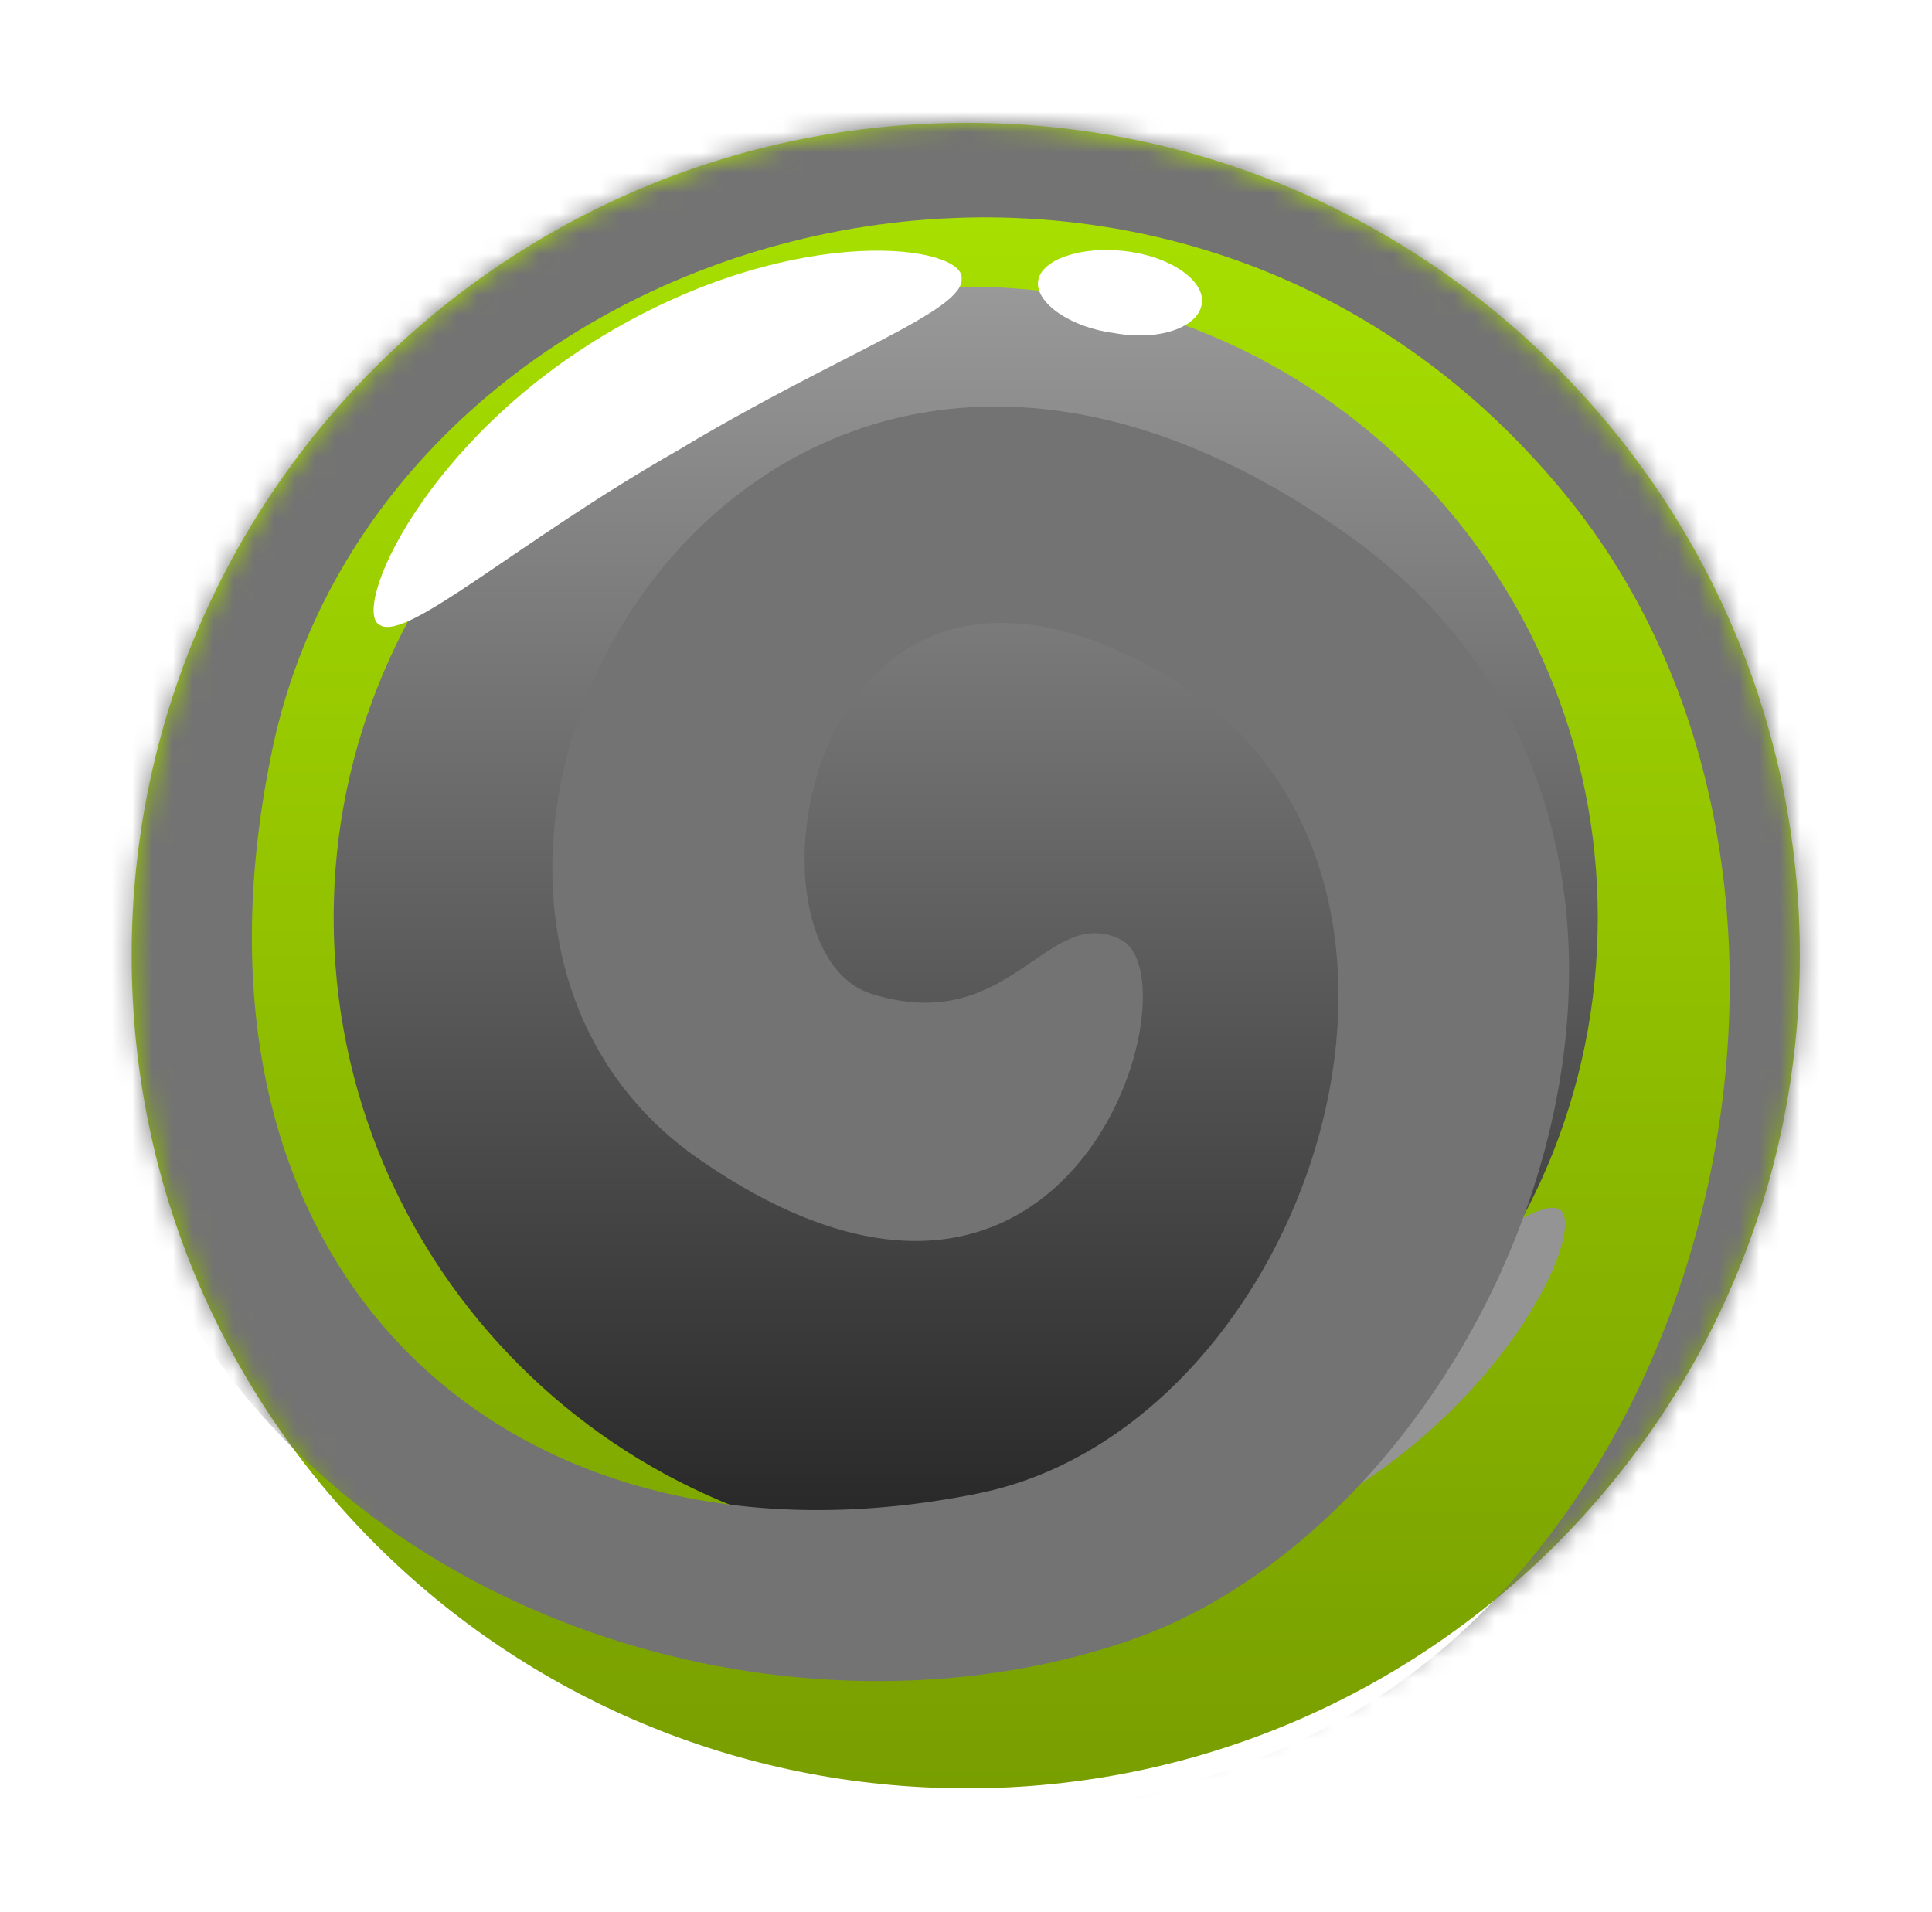 <svg width="95" height="94" fill="none" xmlns="http://www.w3.org/2000/svg"><g filter="url(#a)"><path d="M88.5 44.987c0 22.688-18.392 40.946-40.946 40.946-22.689 0-41.08-18.258-41.08-40.946 0-22.689 18.391-40.947 41.08-40.947C70.108 4.04 88.5 22.298 88.5 44.987Z" fill="url(#b)"/><path style="mix-blend-mode:screen" d="M78.565 43.107c0 17.184-13.827 31.146-31.011 31.146-17.184 0-31.147-13.962-31.147-31.146 0-17.05 13.963-31.012 31.147-31.012 17.184 0 31.011 13.962 31.011 31.012Z" fill="url(#c)"/><path d="M47.285 11.693c.134 1.61-6.175 3.758-13.962 8.457-7.786 4.43-13.29 9.398-14.633 8.592-1.477-.671 2.148-9.129 11.411-14.499 9.263-5.37 17.318-4.162 17.184-2.55Z" fill="#fff"/><path d="M48.09 74.656c-.133-1.745 6.176-3.893 13.829-8.458 7.92-4.43 13.425-9.532 14.767-8.726 1.343.805-2.282 9.263-11.411 14.499-9.263 5.37-17.318 4.162-17.184 2.685Z" fill="#949494" style="mix-blend-mode:screen"/><path d="M59.1 12.9c-.135 1.21-2.149 1.88-4.297 1.478-2.148-.269-3.893-1.477-3.759-2.551.134-1.074 2.148-1.745 4.296-1.477 2.282.269 3.893 1.477 3.76 2.55Z" fill="#fff"/><mask id="d" style="mask-type:luminance" maskUnits="userSpaceOnUse" x="6" y="4" width="83" height="82"><path d="M88.527 45c0 22.648-18.352 41-41 41C24.892 86 6.54 67.648 6.54 45c0-22.635 18.352-41 40.987-41 22.648 0 41 18.365 41 41Z" fill="#fff"/></mask><g mask="url(#d)"><path d="M55.072 44.181c-3.625-1.745-5.37 4.833-12.217 2.685s-3.356-25.239 13.693-16.11c17.184 9.13 8.19 37.322-8.457 40.678C25.537 75.998 8.084 61.097 13.32 35.186 18.556 8.873 56.95-2.135 76.954 22.298c15.305 18.661 7.653 51.15-12.35 60.95-16.11 7.786-30.341 2.685-30.341 2.685s8.995 8.86 33.294.671c19.332-6.578 33.294-43.497 18.795-65.782C67.154-8.848 13.588-8.713 5.131 33.038c-7.653 37.053 26.581 53.432 49.94 45.78 19.198-6.176 32.355-39.201 11.412-54.372-30.206-21.748-50.88 17.319-32.22 30.475 18.66 13.022 24.702-8.995 20.809-10.74Z" fill="#737373" style="mix-blend-mode:screen"/></g></g><defs><linearGradient id="b" x1="6.536" y1="85.996" x2="6.536" y2="4.004" gradientUnits="userSpaceOnUse"><stop stop-color="#789E00"/><stop offset="1" stop-color="#AAE300"/></linearGradient><linearGradient id="c" x1="16.453" y1="74.246" x2="16.453" y2="12.089" gradientUnits="userSpaceOnUse"><stop offset=".004" stop-color="#262626"/><stop offset="1" stop-color="#999"/></linearGradient><filter id="a" x=".473" y="0" width="94.054" height="94" filterUnits="userSpaceOnUse" color-interpolation-filters="sRGB"><feFlood flood-opacity="0" result="BackgroundImageFix"/><feColorMatrix in="SourceAlpha" values="0 0 0 0 0 0 0 0 0 0 0 0 0 0 0 0 0 0 127 0" result="hardAlpha"/><feOffset dy="2"/><feGaussianBlur stdDeviation="3"/><feComposite in2="hardAlpha" operator="out"/><feColorMatrix values="0 0 0 0 1 0 0 0 0 1 0 0 0 0 1 0 0 0 1 0"/><feBlend in2="BackgroundImageFix" result="effect1_dropShadow_15_15666"/><feBlend in="SourceGraphic" in2="effect1_dropShadow_15_15666" result="shape"/></filter></defs></svg>